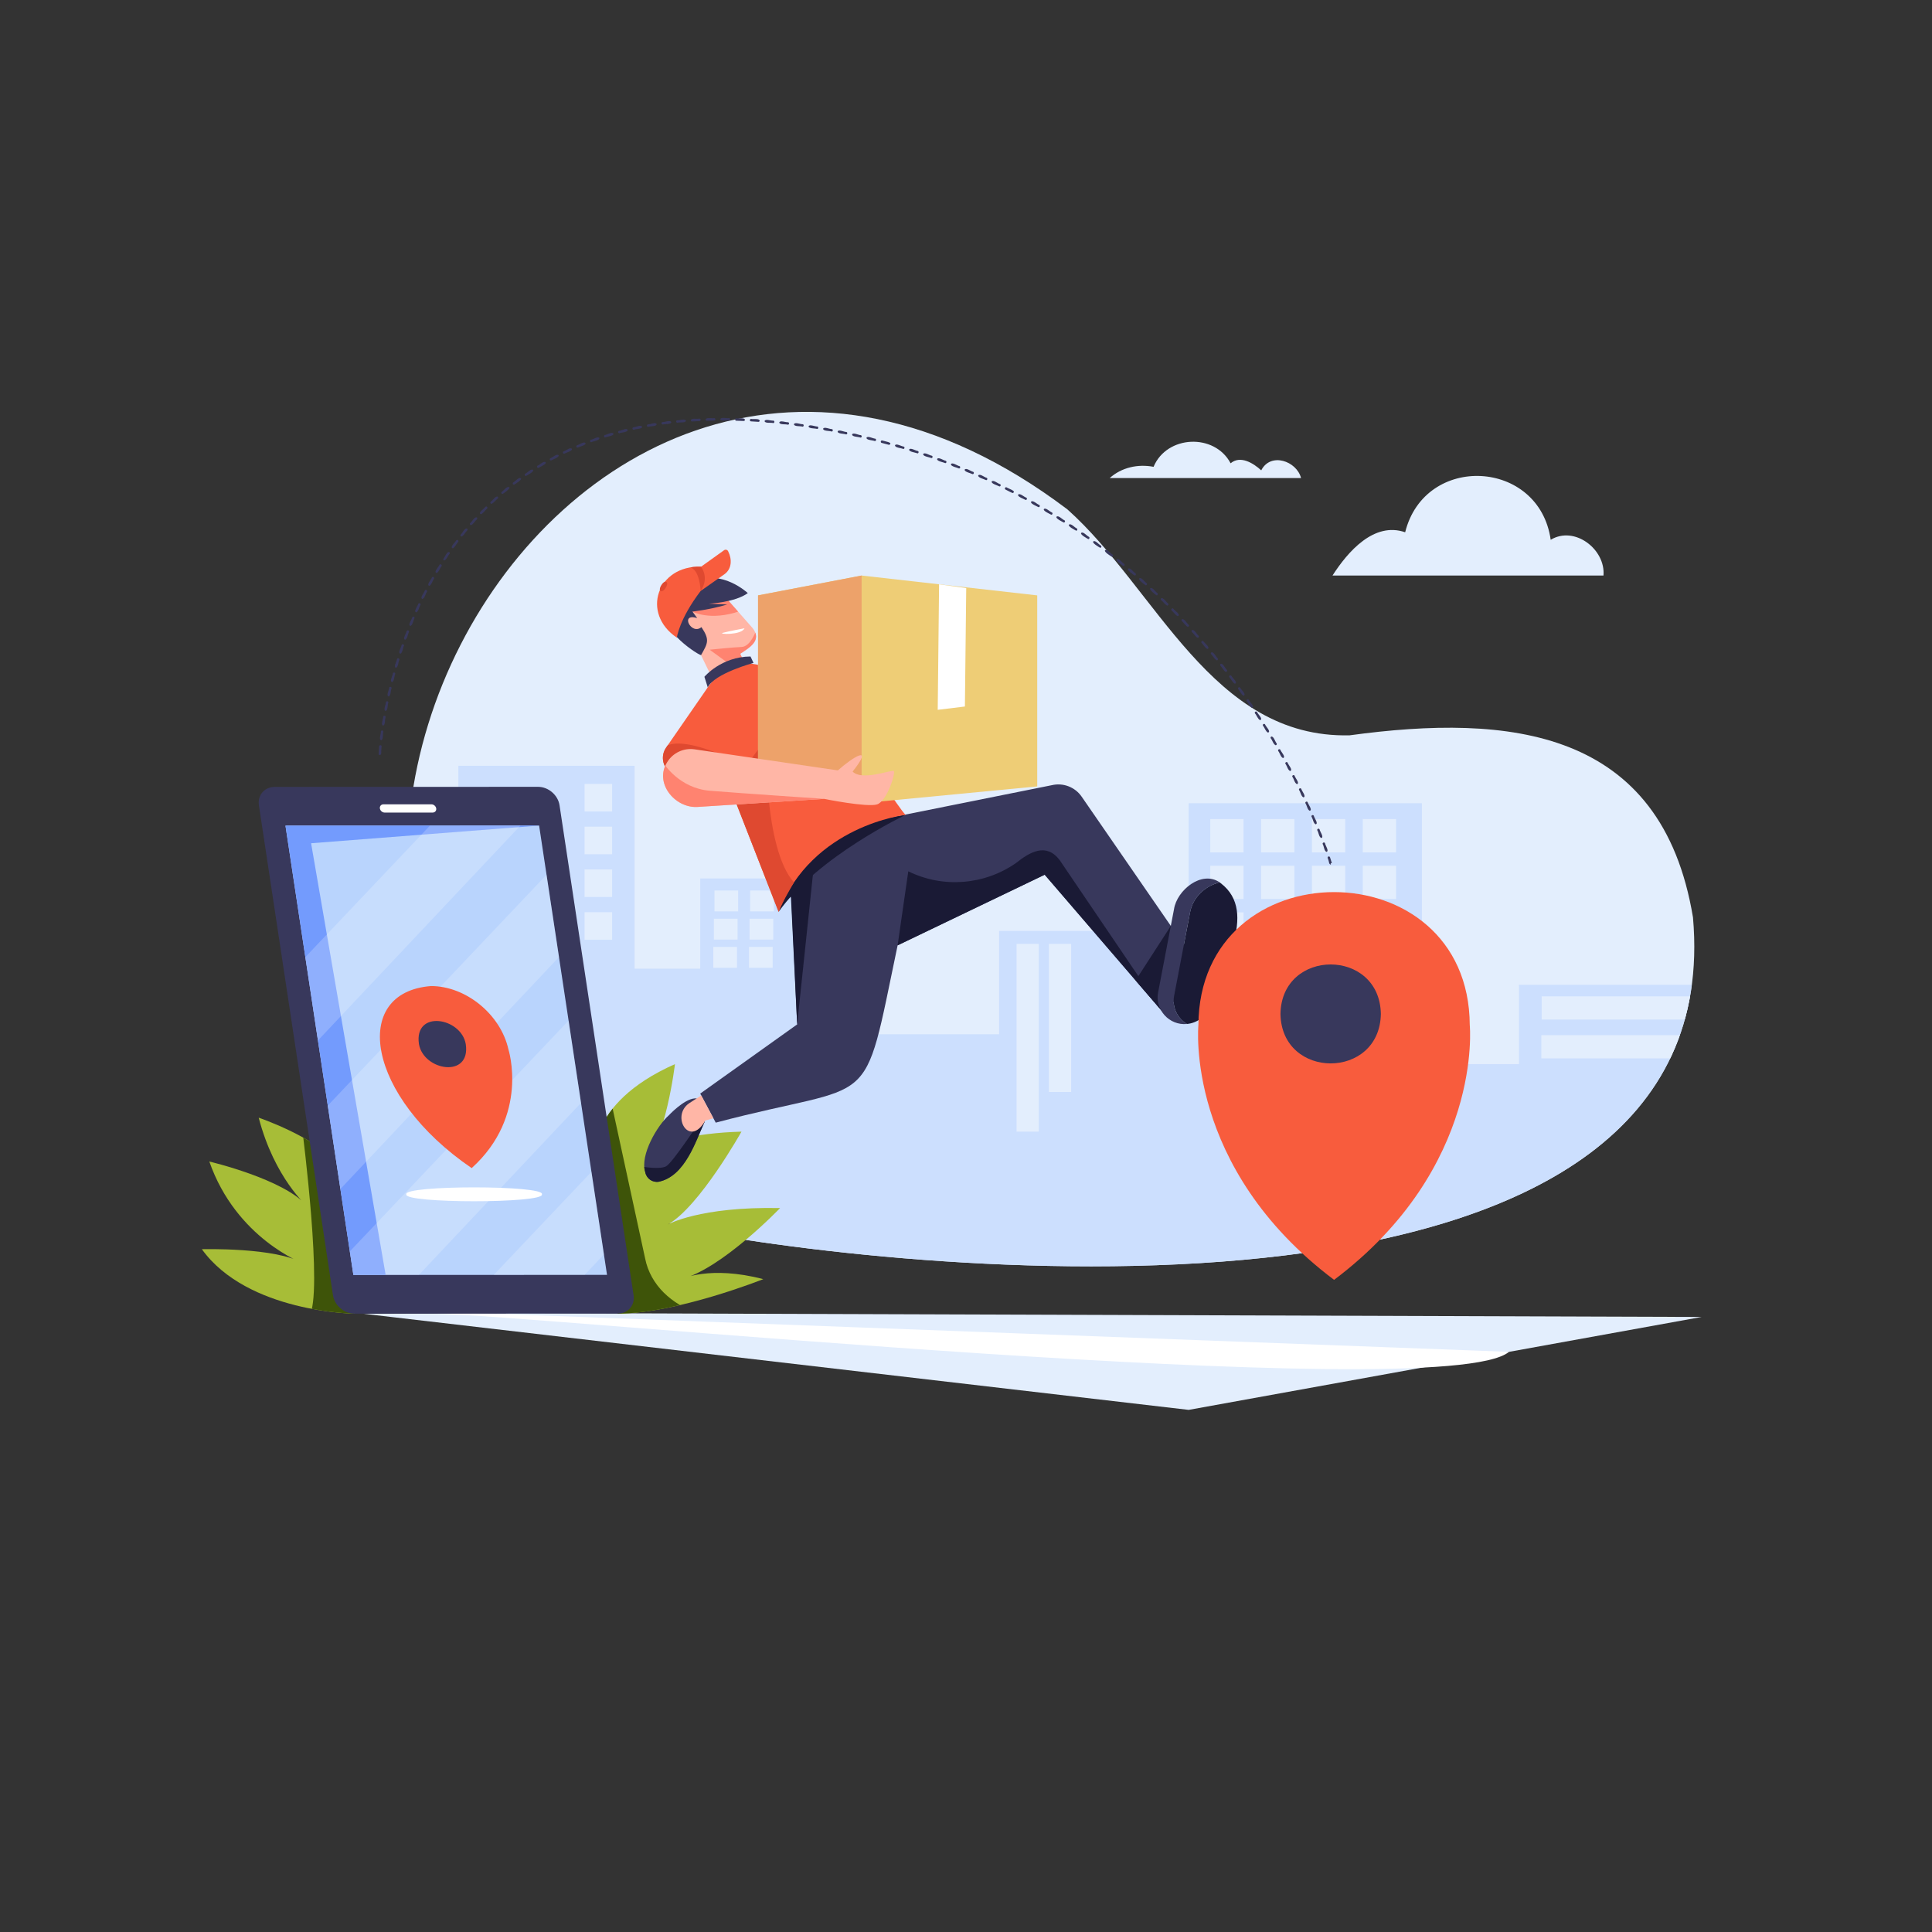 <?xml version="1.0" encoding="utf-8"?>
<!-- Generator: Adobe Illustrator 16.0.0, SVG Export Plug-In . SVG Version: 6.00 Build 0)  -->
<!DOCTYPE svg PUBLIC "-//W3C//DTD SVG 1.1//EN" "http://www.w3.org/Graphics/SVG/1.1/DTD/svg11.dtd">
<svg version="1.1" id="Layer_1" xmlns="http://www.w3.org/2000/svg" xmlns:xlink="http://www.w3.org/1999/xlink" x="0px" y="0px"
	 width="600px" height="600px" viewBox="0 0 600 600" enable-background="new 0 0 600 600" xml:space="preserve">
<rect x="0" y="0" width="600" height="600" fill="#333333" stroke="none"/>
<g>
	<defs>
		<path id="XMLID_340_" d="M110.071,407.972c0,0-33.186-0.325-47.382-20.021c0,0,23.161-0.652,31.58,4.453
			c0,0-20.86-7.639-29.262-31.682c0,0,23.468,5.504,30.421,13.903c0,0-10.176-8.689-15.083-27.518c0,0,17.587,5.968,24.157,14.137
			L110.071,407.972z"/>
	</defs>
	<use xlink:href="#XMLID_340_"  overflow="visible" fill="#A7BD37"/>
	<clipPath id="XMLID_2_">
		<use xlink:href="#XMLID_340_"  overflow="visible"/>
	</clipPath>
	<path clip-path="url(#XMLID_2_)" fill="#3E5409" d="M93.953,351.439c0,0,6.5,50.793,2.061,57.293l20.448,1.583l-11.096-58.876
		H93.953z"/>
</g>
<g>
	<defs>
		<path id="XMLID_339_" d="M525.772,284.908c-9.721-58.669-57.042-63.315-106.643-56.545c-42.812,1.019-59.865-45.383-87.63-70.161
			C170.097,36.218,29.63,317.806,213.414,381.993C297.677,397.763,537.4,417.34,525.772,284.908z"/>
	</defs>
	<use xlink:href="#XMLID_339_"  overflow="visible" fill="#E3EEFD"/>
	<clipPath id="XMLID_3_">
		<use xlink:href="#XMLID_339_"  overflow="visible"/>
	</clipPath>
	<g clip-path="url(#XMLID_3_)">
		<defs>
			<polyline id="XMLID_30_" points="142.351,324.716 142.351,237.82 197.075,237.82 197.075,300.839 217.461,300.839 
				217.461,272.81 267.578,272.81 267.578,321.195 310.286,321.195 310.286,289.102 369.153,289.102 369.153,249.459 
				441.577,249.459 441.577,330.471 471.738,330.471 471.738,305.82 542.707,305.82 542.707,395.108 146.466,395.108 
				142.351,324.716 			"/>
		</defs>
		<use xlink:href="#XMLID_30_"  overflow="visible" fill="#CCDFFE"/>
		<clipPath id="XMLID_4_">
			<use xlink:href="#XMLID_30_"  overflow="visible"/>
		</clipPath>
		<g clip-path="url(#XMLID_4_)">
			<rect x="181.541" y="243.452" fill="#E3EEFD" width="8.56" height="8.559"/>
			<rect x="181.541" y="256.734" fill="#E3EEFD" width="8.56" height="8.558"/>
			<rect x="181.541" y="270.016" fill="#E3EEFD" width="8.56" height="8.558"/>
			<rect x="181.541" y="283.297" fill="#E3EEFD" width="8.56" height="8.558"/>
		</g>
		<g clip-path="url(#XMLID_4_)">
			<g>
				<rect x="221.886" y="276.548" fill="#E3EEFD" width="7.351" height="6.491"/>
				<rect x="232.968" y="276.548" fill="#E3EEFD" width="7.353" height="6.491"/>
			</g>
			<g>
				<rect x="221.706" y="285.308" fill="#E3EEFD" width="7.352" height="6.49"/>
				<rect x="232.788" y="285.308" fill="#E3EEFD" width="7.352" height="6.49"/>
			</g>
			<g>
				<rect x="221.525" y="294.066" fill="#E3EEFD" width="7.353" height="6.49"/>
				<rect x="232.607" y="294.066" fill="#E3EEFD" width="7.353" height="6.49"/>
			</g>
		</g>
		<g clip-path="url(#XMLID_4_)">
			<rect x="315.704" y="293.135" fill="#E3EEFD" width="6.904" height="58.305"/>
			<rect x="325.747" y="293.135" fill="#E3EEFD" width="6.906" height="45.979"/>
		</g>
		<g clip-path="url(#XMLID_4_)">
			<rect x="375.857" y="254.376" fill="#E3EEFD" width="10.342" height="10.34"/>
			<rect x="391.644" y="254.376" fill="#E3EEFD" width="10.341" height="10.34"/>
			<rect x="407.431" y="254.376" fill="#E3EEFD" width="10.342" height="10.34"/>
			<rect x="423.217" y="254.376" fill="#E3EEFD" width="10.341" height="10.34"/>
		</g>
		<g clip-path="url(#XMLID_4_)">
			<rect x="375.857" y="268.856" fill="#E3EEFD" width="10.342" height="10.342"/>
			<rect x="391.644" y="268.856" fill="#E3EEFD" width="10.341" height="10.342"/>
			<rect x="407.431" y="268.856" fill="#E3EEFD" width="10.342" height="10.342"/>
			<rect x="423.217" y="268.856" fill="#E3EEFD" width="10.341" height="10.342"/>
		</g>
		<g clip-path="url(#XMLID_4_)">
			<rect x="375.857" y="283.337" fill="#E3EEFD" width="10.342" height="10.341"/>
			<rect x="391.644" y="283.337" fill="#E3EEFD" width="10.341" height="10.341"/>
			<rect x="407.431" y="283.337" fill="#E3EEFD" width="10.342" height="10.341"/>
			<rect x="423.217" y="283.337" fill="#E3EEFD" width="10.341" height="10.341"/>
		</g>
		<rect x="478.777" y="309.42" clip-path="url(#XMLID_4_)" fill="#E3EEFD" width="49.133" height="7.196"/>
		<rect x="478.674" y="321.492" clip-path="url(#XMLID_4_)" fill="#E3EEFD" width="49.133" height="7.196"/>
	</g>
</g>
<g>
	<polygon fill="#E3EEFD" points="160.694,407.755 528.438,408.996 369.153,437.851 112.665,407.972 	"/>
	<path fill="#FFFFFF" d="M147.356,407.755l321.286,12.071c-20.45,16.994-304.189-11.649-334.042-11.859L147.356,407.755z"/>
</g>
<g>
	<defs>
		<path id="XMLID_338_" d="M184.644,360.702c0,0-3.227-17.725,24.967-30.231c0,0-2.814,23.967-10.252,31.842
			c0,0-0.203-9.93,30.909-10.873c0,0-13.059,23.346-22.868,28.84c0,0,9.833-5.626,34.861-5.105c0,0-17.942,18.771-30.611,22.071
			c0,0,8.71-4.344,25.397,0c0,0-26.822,10.705-45.219,10.705L184.644,360.702z"/>
	</defs>
	<use xlink:href="#XMLID_338_"  overflow="visible" fill="#A7BD37"/>
	<clipPath id="XMLID_5_">
		<use xlink:href="#XMLID_338_"  overflow="visible"/>
	</clipPath>
	<path clip-path="url(#XMLID_5_)" fill="#3E5409" d="M189.574,341.111l10.773,49.693c1.652,8.395,8.387,14.307,16.255,16.95
		l-33.955,1.327l-2.507-60.435L189.574,341.111z"/>
</g>
<g>
	<g>
		<g>
			<path fill="#38385C" d="M110.071,407.972l81.757-0.021c3.204-0.002,5.413-2.564,4.936-5.725l-22.996-152.147
				c-0.478-3.162-3.462-5.724-6.667-5.723l-81.756,0.023c-3.203,0.001-5.414,2.564-4.936,5.725l22.996,152.146
				C103.883,405.411,106.868,407.975,110.071,407.972z"/>
			<g>
				<defs>
					<polygon id="XMLID_337_" points="188.516,395.921 109.747,395.942 88.657,256.408 167.426,256.385 					"/>
				</defs>
				<use xlink:href="#XMLID_337_"  overflow="visible" fill="#B9D4FD"/>
				<clipPath id="XMLID_6_">
					<use xlink:href="#XMLID_337_"  overflow="visible"/>
				</clipPath>
				<polyline clip-path="url(#XMLID_6_)" fill="#739BFD" points="167.426,256.385 96.613,261.878 119.906,396.741 107.506,395.944 
					86.053,253.693 167.426,256.385 				"/>
				<polygon opacity="0.2" clip-path="url(#XMLID_6_)" fill="#FFFFFF" points="185.253,307.791 102.107,395.532 106.027,421.473 
					188.516,333.941 				"/>
				<polygon opacity="0.2" clip-path="url(#XMLID_6_)" fill="#FFFFFF" points="209.869,336.281 126.722,424.025 130.644,449.966 
					213.132,362.435 				"/>
				<polygon opacity="0.2" clip-path="url(#XMLID_6_)" fill="#FFFFFF" points="179.467,261.382 96.321,349.124 100.242,375.064 
					182.73,287.534 				"/>
				<polygon opacity="0.2" clip-path="url(#XMLID_6_)" fill="#FFFFFF" points="166.664,221.431 83.518,309.176 87.439,335.114 
					169.927,247.582 				"/>
			</g>
			<path fill="#FFFFFF" d="M134.367,252.349l-14.901,0.004c-0.716,0-1.383-0.573-1.491-1.279l0,0
				c-0.106-0.707,0.387-1.28,1.104-1.28l14.902-0.004c0.716-0.001,1.382,0.572,1.49,1.278l0,0
				C135.577,251.776,135.083,252.349,134.367,252.349z"/>
		</g>
	</g>
	<g>
		<g>
			<path fill="#F85C3D" d="M157.889,325.875c-2.426-10.851-13.19-19.647-24.043-19.647c-25.124,1.966-20.024,34.27,12.638,56.537
				C164.509,346.456,157.889,325.875,157.889,325.875z"/>
			<path fill="#38385C" d="M144.648,324.249c1.604,10.733-13.095,8.328-14.539,0C128.505,313.52,143.205,315.924,144.648,324.249z"
				/>
		</g>
	</g>
	<path fill="#FFFFFF" d="M168.301,370.901c1.011,2.874-43.134,2.874-42.12,0C125.171,368.029,169.315,368.029,168.301,370.901z"/>
</g>
<g>
	<g>
		<path id="XMLID_336_" fill="#38385C" d="M335.923,247.415c-2.059-2.984-5.737-4.401-9.268-3.569l-60.925,12.228l-23.32,16.839
			l3.345,5.933l1.811,39.296l-30.104,21.478l4.817,9.028c50.838-13.479,45.295-1.742,56.488-55.066l45.674-21.933l36.535,42.484
			l13.257-11.186L335.923,247.415z"/>
		<path fill="#1A1A35" d="M241.806,283.184c0,0,7.092-25.816,39.448-30.113C281.254,253.07,253.927,265.951,241.806,283.184z"/>
		<polygon fill="#1A1A35" points="247.565,318.142 252.829,268.126 245.593,277.777 		"/>
		<path fill="#1A1A35" d="M329.081,267.106c-4.176-5.494-9.265-2.492-13.563,0.918c-9.805,6.848-22.731,7.864-33.44,2.565
			l-3.313,22.992l45.674-21.933l36.535,42.484L329.081,267.106z"/>
		<g>
			<path fill="#38385C" d="M364.638,309.241l4.93-25.822c0.841-4.696,4.646-8.289,9.214-9.392
				c-5.609-3.853-13.284,2.461-14.178,8.301l-4.93,25.823c-1.052,5.423,3.452,10.39,8.953,9.853
				C365.711,316.298,363.943,312.876,364.638,309.241z"/>
			<path fill="#1A1A35" d="M375.674,312.604c2.95-10.665,15.532-29.142,3.432-38.323l0,0c-0.105-0.088-0.214-0.173-0.324-0.254
				c-4.569,1.104-8.373,4.694-9.214,9.392l-4.93,25.822c-0.694,3.635,1.073,7.057,3.989,8.763
				C371.81,317.709,374.559,315.621,375.674,312.604z"/>
		</g>
		<path fill="#1A1A35" d="M360.976,314.133c0,0-2.053-2.048-1.302-5.981c0.75-3.933,3.935-20.607,3.935-20.607l-10.938,16.932
			L360.976,314.133z"/>
		<g>
			<defs>
				<path id="XMLID_335_" d="M215.686,341.122c-3.403,0.305-8.002,5.28-8.002,5.28h0c-3.472,3.027-9.05,12.363-7.288,17.632
					c0.343,1.948,2.189,3.264,4.146,2.972c8.314-1.708,11.589-12.882,14.24-18.523C219.508,346.458,218.35,340.801,215.686,341.122z
					"/>
			</defs>
			<use xlink:href="#XMLID_335_"  overflow="visible" fill="#38385C"/>
			<clipPath id="XMLID_7_">
				<use xlink:href="#XMLID_335_"  overflow="visible"/>
			</clipPath>
			<path clip-path="url(#XMLID_7_)" fill="#1A1A35" d="M199.359,362.313c0.279,0,5.485,0.97,7.511-0.11
				c2.027-1.081,11.146-14.994,11.146-14.994l1.823,0.946c-2.542,10.187-4.427,21.328-19.677,19.991L199.359,362.313z"/>
		</g>
		<path fill="#FFB6A6" d="M217.774,340.202l-3.747,2.42c-5.808,3.977,0.118,14.063,5.006,5.374l2.52-0.707L217.774,340.202z"/>
		<g>
			<g>
				<g>
					<defs>
						<path id="XMLID_334_" d="M222.769,182.637l-12.36,5.812l13.092,26.929l9.19-6.111l-2.81-6.235
							c2.813-1.87,6.813-4.082,3.912-7.902L222.769,182.637z"/>
					</defs>
					<use xlink:href="#XMLID_334_"  overflow="visible" fill="#FFB6A6"/>
					<clipPath id="XMLID_8_">
						<use xlink:href="#XMLID_334_"  overflow="visible"/>
					</clipPath>
					<path clip-path="url(#XMLID_8_)" fill="#FF8370" d="M215.036,189.926c0,0,5.415,3.085,14.749-0.149l-4.838-5.679
						L215.036,189.926"/>
					<path clip-path="url(#XMLID_8_)" fill="#FFFFFF" d="M231.208,195.122c0,0-5.18,0.969-6.75,1.411
						C222.889,196.975,230.243,197.329,231.208,195.122z"/>
					<path clip-path="url(#XMLID_8_)" fill="#FF8370" d="M229.292,208.259l-8.894-6.483c0,0,7.164-0.746,9.928-0.86
						c2.763-0.115,4.421-4.935,4.421-4.935c3.646,2.782-3.198,6.531-4.078,7.23l1.567,4.188L229.292,208.259z"/>
				</g>
				<path fill="#38385C" d="M215.036,189.926c0,0,5.382-0.553,10.794-2.193l-5.711-0.254c0,0,8.199-0.372,12.118-3.291
					c0,0-8.188-7.627-16.517-3.491c-8.328,4.135-7.376,7.41-7.376,7.41c-6.262,5.463,7.527,14.817,9.364,15.357
					c2.13-3.761,2.779-4.746,0.129-8.705c-3.167,2.663-6.807-4.569-1.32-2.798L215.036,189.926z"/>
				<g>
					<g>
						<defs>
							<path id="XMLID_333_" d="M210.209,198.028c0,0,0.638-5.613,7.379-14.494l7.392-5.2c2.331-1.654,2.373-4.694,1.182-7.065
								c-0.192-0.526-0.834-0.725-1.29-0.397l-7.158,5.129C204.136,175.515,198.949,190.463,210.209,198.028z"/>
						</defs>
						<use xlink:href="#XMLID_333_"  overflow="visible" fill="#F85C3D"/>
						<clipPath id="XMLID_9_">
							<use xlink:href="#XMLID_333_"  overflow="visible"/>
						</clipPath>
						<path clip-path="url(#XMLID_9_)" fill="#DF4930" d="M217.715,176.001c0,0,2.725,3.39-0.126,7.533c-2.849,4.143,0,0,0,0
							s-0.233-7.096-3.63-7.404C213.959,176.13,216.458,175.684,217.715,176.001"/>
					</g>
					<path fill="#DF4930" d="M206.725,182.557c-1.179,1.924-2.546,1.073-1.337-0.833C206.566,179.8,207.933,180.651,206.725,182.557
						z"/>
				</g>
			</g>
			<path id="XMLID_316_" fill="#F85C3D" d="M219.801,213.473c19.642-28.973,57.467,36.115,61.453,39.597
				c0,0-29.045,3.199-39.448,30.113l-14.431-36.955C227.375,246.229,217.461,221.56,219.801,213.473"/>
			<path fill="#38385C" d="M219.801,213.473l-1.042-3.292c0,0,5.191-6.23,14.316-6.305l0.936,1.992
				C234.01,205.868,221.882,209.127,219.801,213.473z"/>
			<g>
				<defs>
					<path id="XMLID_315_" d="M219.801,213.473l-12.934,18.706c-1.682,2.432-1.192,5.752,1.12,7.596l8.065,6.434
						c3.047,2.43,7.495,1.894,9.877-1.192l11.974-15.517L219.801,213.473z"/>
				</defs>
				<use xlink:href="#XMLID_315_"  overflow="visible" fill="#F85C3D"/>
				<clipPath id="XMLID_10_">
					<use xlink:href="#XMLID_315_"  overflow="visible"/>
				</clipPath>
				<path clip-path="url(#XMLID_10_)" fill="#DF4930" d="M205.354,233.045c4.38-6.577,24.9,4.085,26.357,5.079l-10.815,11.335
					c0,0-10.606,0.186-12.756-1.728C205.99,245.818,204.37,236.351,205.354,233.045z"/>
			</g>
			<path fill="#DF4930" d="M226.709,244.516l11.194-15.016c0,0-0.825,34.022,8.675,44.529c0,0-3.611,6.048-4.772,9.154
				L226.709,244.516z"/>
		</g>
		<g>
			<g>
				<defs>
					<polygon id="XMLID_314_" points="322.118,244.228 267.578,249.459 235.416,244.228 235.416,184.899 267.578,178.737 
						322.118,184.899 					"/>
				</defs>
				<use xlink:href="#XMLID_314_"  overflow="visible" fill="#EECD76"/>
				<clipPath id="XMLID_11_">
					<use xlink:href="#XMLID_314_"  overflow="visible"/>
				</clipPath>
				<polyline clip-path="url(#XMLID_11_)" fill="#FFFFFF" points="291.64,181.455 291.218,220.441 299.659,219.412 300.071,182.637 
					291.64,181.455 				"/>
			</g>
			<polygon fill="#EDA26A" points="267.578,249.459 235.416,244.228 235.416,184.899 267.578,178.737 			"/>
		</g>
		<g>
			<defs>
				<path id="XMLID_313_" d="M277.571,239.441c-1.123-0.369-9.825,3.157-12.779,0.182c6.799-8.644,0.083-4.523-4.583-0.369
					l-44.5-6.542c-3.374-0.496-6.719,1.068-8.501,3.977l0,0c-4.087,6.436,2.305,14.206,9.231,13.925l39.561-2.52l-0.008,0.019
					c0,0,13.292,2.674,16.375,1.706C275.448,248.851,278.197,240.033,277.571,239.441z"/>
			</defs>
			<use xlink:href="#XMLID_313_"  overflow="visible" fill="#FFB6A6"/>
			<clipPath id="XMLID_12_">
				<use xlink:href="#XMLID_313_"  overflow="visible"/>
			</clipPath>
			<path clip-path="url(#XMLID_12_)" fill="#FF8370" d="M206.125,237.053c0,0,4.735,7.748,14.368,8.527
				c9.632,0.78,35.505,2.514,35.505,2.514c-4.643-0.395-48.585,12.239-52.15-1.521C203.849,243.527,206.125,237.053,206.125,237.053
				z"/>
		</g>
	</g>
	<g>
		<g>
			<g>
				<path fill="#F85C3D" d="M456.45,318.372c-0.254-55.105-84.034-55.092-84.277,0.002c-0.001-0.002-4.331,44.128,42.139,79.099
					C460.781,362.502,456.45,318.372,456.45,318.372z"/>
				<path fill="#38385C" d="M428.838,314.887c-0.351,20.486-30.829,20.483-31.177-0.002
					C398.011,294.397,428.492,294.401,428.838,314.887z"/>
			</g>
		</g>
	</g>
</g>
<path fill="#38385C" d="M413.249,268.508c-0.666-0.25-0.334-0.621-0.927-2.03c-0.067-0.202,0.041-0.418,0.241-0.485
	c0.201-0.066,0.416,0.042,0.484,0.243c0.354,1.065,0.536,1.67,0.566,1.78l-0.365,0.11l0.056,0.379
	C413.286,268.508,413.269,268.508,413.249,268.508z M411.931,264.558c-0.737-0.338-0.725-1.699-1.15-2.409
	c-0.182-0.461,0.547-0.737,0.715-0.27C411.566,262.526,412.894,264.371,411.931,264.558z M410.313,260.251
	c-0.752-0.373-0.76-1.661-1.21-2.372c-0.192-0.455,0.526-0.75,0.707-0.289C409.894,258.22,411.295,260.062,410.313,260.251z
	 M408.574,255.998c-0.75-0.373-0.796-1.639-1.26-2.339c-0.204-0.451,0.508-0.765,0.7-0.308
	C408.112,253.975,409.572,255.804,408.574,255.998z M406.73,251.791c-0.747-0.369-0.824-1.606-1.304-2.307
	c-0.217-0.446,0.489-0.777,0.691-0.323C406.233,249.786,407.741,251.592,406.73,251.791z M404.791,247.63
	c-0.746-0.371-0.851-1.575-1.347-2.277c-0.227-0.44,0.473-0.786,0.686-0.337C404.261,245.641,405.816,247.426,404.791,247.63z
	 M402.761,243.514c-0.745-0.37-0.88-1.557-1.39-2.247c-0.234-0.436,0.457-0.796,0.679-0.353
	C402.191,241.53,403.799,243.306,402.761,243.514z M400.641,239.443c-0.743-0.369-0.91-1.538-1.429-2.216
	c-0.242-0.431,0.438-0.807,0.671-0.367C400.038,237.498,401.688,239.175,400.641,239.443z M398.435,235.419
	c-0.741-0.369-0.937-1.518-1.465-2.186c-0.253-0.425,0.42-0.815,0.662-0.381C397.797,233.482,399.498,235.146,398.435,235.419z
	 M117.96,234.499c-0.216,0.002-0.392-0.182-0.381-0.399c0.001-0.034,0.039-0.848,0.178-2.337c0.04-0.493,0.814-0.423,0.76,0.071
	C118.225,233.685,118.667,234.293,117.96,234.499z M396.146,231.443c-0.741-0.369-0.962-1.498-1.502-2.155
	c-0.109-0.182-0.052-0.416,0.13-0.525c0.779-0.239,1.226,1.614,1.701,2.103C396.629,231.111,396.432,231.449,396.146,231.443z
	 M118.379,229.885c-0.842-0.184-0.021-2.025-0.089-2.719c0.061-0.491,0.832-0.387,0.757,0.104
	C118.797,227.951,119.11,229.701,118.379,229.885z M393.775,227.515c-0.741-0.368-0.989-1.476-1.539-2.123
	c-0.272-0.415,0.386-0.832,0.646-0.409C393.069,225.596,394.863,227.231,393.775,227.515z M119.001,225.324
	c-0.861-0.181,0.045-2.046-0.006-2.716c0.079-0.489,0.846-0.358,0.754,0.13C119.479,223.4,119.722,225.129,119.001,225.324z
	 M391.323,223.638c-0.742-0.366-1.016-1.454-1.576-2.09c-0.28-0.409,0.369-0.84,0.638-0.422
	C390.582,221.729,392.424,223.348,391.323,223.638z M119.782,220.792c-0.877-0.178,0.102-2.052,0.071-2.713
	c0.093-0.486,0.857-0.331,0.75,0.154C120.303,218.912,120.511,220.552,119.782,220.792z M388.789,219.813
	c-0.74-0.365-1.039-1.43-1.609-2.056c-0.288-0.404,0.351-0.848,0.627-0.436C388.018,217.916,389.905,219.517,388.789,219.813z
	 M120.71,216.293c-0.895-0.177,0.157-2.056,0.146-2.708c0.109-0.484,0.866-0.303,0.743,0.178
	C121.28,214.435,121.432,216.046,120.71,216.293z M386.178,216.042c-0.74-0.364-1.065-1.406-1.646-2.022
	c-0.294-0.397,0.335-0.855,0.62-0.449C385.372,214.158,387.305,215.74,386.178,216.042z M383.487,212.328
	c-0.74-0.363-1.089-1.382-1.68-1.987c-0.306-0.391,0.315-0.862,0.609-0.461C382.647,210.456,384.628,212.018,383.487,212.328z
	 M121.781,211.827c-0.912-0.177,0.211-2.057,0.218-2.702c0.125-0.48,0.876-0.275,0.739,0.202
	C122.398,209.995,122.497,211.572,121.781,211.827z M380.717,208.67c-0.739-0.36-1.112-1.356-1.714-1.95
	c-0.129-0.167-0.102-0.407,0.063-0.538c0.743-0.336,1.417,1.441,1.953,1.872C381.218,208.293,381.022,208.681,380.717,208.67z
	 M122.993,207.399c-0.93-0.179,0.269-2.061,0.294-2.694c0.138-0.475,0.884-0.247,0.73,0.226
	C123.648,205.608,123.722,207.103,122.993,207.399z M377.871,205.074c-0.741-0.358-1.136-1.331-1.746-1.914
	c-0.136-0.162-0.112-0.403,0.05-0.538c0.735-0.353,1.446,1.411,1.993,1.829C378.373,204.689,378.18,205.084,377.871,205.074z
	 M124.348,203.013c-0.949-0.18,0.322-2.05,0.37-2.682c0.154-0.47,0.892-0.217,0.722,0.25
	C125.049,201.257,125.072,202.712,124.348,203.013z M374.948,201.54c-0.74-0.356-1.161-1.303-1.78-1.875
	c-0.329-0.371,0.259-0.88,0.578-0.5C374.011,199.714,376.131,201.205,374.948,201.54z M125.846,198.675
	c-0.968-0.184,0.381-2.045,0.447-2.669c0.171-0.464,0.899-0.186,0.714,0.274C126.585,196.969,126.583,198.337,125.846,198.675z
	 M371.948,198.071c-0.741-0.354-1.182-1.275-1.813-1.836c-0.141-0.156-0.128-0.397,0.029-0.539c0.72-0.384,1.505,1.345,2.069,1.74
	C372.455,197.669,372.266,198.081,371.948,198.071z M368.873,194.667c-0.741-0.351-1.203-1.247-1.843-1.795
	c-0.146-0.153-0.139-0.396,0.016-0.54c0.71-0.399,1.535,1.312,2.109,1.693C369.384,194.258,369.193,194.679,368.873,194.667z
	 M127.492,194.392c-0.99-0.188,0.44-2.037,0.527-2.65c0.188-0.459,0.905-0.155,0.704,0.299
	C128.269,192.736,128.243,194.021,127.492,194.392z M365.724,191.334c-0.742-0.349-1.227-1.218-1.873-1.753
	c-0.354-0.348,0.199-0.896,0.543-0.538C364.69,189.562,366.949,190.969,365.724,191.334z M129.288,190.17
	c-1.013-0.194,0.5-2.024,0.608-2.63c0.204-0.452,0.911-0.121,0.692,0.325C130.113,188.548,130.035,189.8,129.288,190.17z
	 M362.501,188.072c-0.743-0.345-1.248-1.188-1.906-1.71c-0.15-0.147-0.154-0.39-0.007-0.541c0.69-0.431,1.592,1.241,2.181,1.597
	C363.015,187.645,362.829,188.084,362.501,188.072z M131.236,186.017c-1.034-0.258,0.562-1.979,0.694-2.605
	c0.22-0.442,0.912-0.087,0.679,0.352C132.112,184.43,131.98,185.647,131.236,186.017z M359.205,184.883
	c-0.32-0.102-2.522-1.91-1.955-2.207c0.683-0.446,1.62,1.204,2.218,1.547C359.722,184.447,359.536,184.896,359.205,184.883z
	 M133.342,181.942c-1.058-0.267,0.628-1.966,0.781-2.576c0.238-0.434,0.917-0.05,0.665,0.377
	C134.27,180.394,134.083,181.573,133.342,181.942z M355.837,181.771c-0.335-0.129-2.542-1.824-1.996-2.162
	c0.67-0.463,1.652,1.171,2.254,1.496C356.356,181.325,356.173,181.783,355.837,181.771z M352.399,178.735
	c-0.346-0.148-2.563-1.743-2.037-2.115c0.659-0.479,1.686,1.138,2.287,1.445C352.919,178.281,352.739,178.748,352.399,178.735z
	 M135.608,177.955c-1.082-0.277,0.691-1.941,0.87-2.543c0.256-0.423,0.917-0.013,0.647,0.405
	C136.585,176.454,136.348,177.587,135.608,177.955z M348.892,175.781c-0.372-0.177-2.578-1.661-2.076-2.068
	c0.648-0.493,1.697,1.085,2.32,1.39C349.414,175.317,349.235,175.794,348.892,175.781z M138.037,174.064
	c-0.294,0.008-0.49-0.348-0.319-0.59c0.504-0.482,1.044-2.295,1.811-2.012c0.174,0.119,0.219,0.358,0.099,0.531
	C139.066,172.608,138.774,173.699,138.037,174.064z M345.317,172.909c-0.384-0.189-2.604-1.593-2.115-2.019
	c0.638-0.508,1.722,1.046,2.352,1.335C345.841,172.437,345.667,172.923,345.317,172.909z M140.63,170.284
	c-1.138-0.305,0.826-1.892,1.053-2.459c0.292-0.399,0.915,0.068,0.611,0.46C141.709,168.881,141.367,169.921,140.63,170.284z
	 M341.677,170.122c-0.399-0.21-2.617-1.505-2.151-1.969c0.622-0.522,1.745,1.007,2.381,1.281
	C342.201,169.639,342.029,170.136,341.677,170.122z M337.973,167.421c-0.427-0.237-2.624-1.416-2.191-1.917
	c0.612-0.538,1.765,0.959,2.411,1.224C338.499,166.928,338.329,167.435,337.973,167.421z M143.389,166.622
	c-0.308,0.009-0.502-0.38-0.301-0.619c0.543-0.431,1.247-2.191,1.986-1.84c0.164,0.135,0.186,0.375,0.051,0.539
	C144.519,165.274,144.126,166.263,143.389,166.622z M334.204,164.808c-0.424-0.238-2.645-1.345-2.225-1.865
	c0.597-0.552,1.795,0.926,2.439,1.166C334.731,164.306,334.566,164.823,334.204,164.808z M146.313,163.092
	c-0.315,0.01-0.507-0.397-0.289-0.633c0.565-0.409,1.35-2.13,2.071-1.743c0.155,0.143,0.167,0.384,0.025,0.54
	C147.497,161.801,147.052,162.738,146.313,163.092z M330.374,162.286c-0.442-0.257-2.644-1.251-2.26-1.812
	c0.587-0.567,1.822,0.884,2.467,1.108C330.903,161.772,330.74,162.299,330.374,162.286z M326.488,159.854
	c-0.45-0.261-2.661-1.182-2.294-1.758c0.572-0.58,1.842,0.841,2.493,1.049C327.017,159.331,326.859,159.868,326.488,159.854z
	 M149.402,159.707c-1.226-0.365,1.038-1.782,1.336-2.29c0.347-0.353,0.896,0.198,0.539,0.542
	C150.63,158.483,150.143,159.358,149.402,159.707z M322.543,157.516c-0.459-0.266-2.676-1.113-2.325-1.703
	c0.56-0.594,1.857,0.794,2.519,0.989C323.073,156.983,322.921,157.53,322.543,157.516z M152.653,156.476
	c-0.331,0.012-0.516-0.437-0.262-0.66c0.599-0.348,1.552-1.987,2.231-1.531c0.142,0.157,0.13,0.399-0.028,0.54
	C153.929,155.318,153.396,156.136,152.653,156.476z M318.545,155.272c-0.485-0.286-2.667-1.019-2.355-1.648
	c0.544-0.606,1.871,0.749,2.54,0.93C319.076,154.728,318.925,155.287,318.545,155.272z M156.062,153.412
	c-0.34,0.012-0.521-0.456-0.248-0.672c0.614-0.317,1.65-1.906,2.305-1.417C158.653,151.667,156.407,153.266,156.062,153.412z
	 M314.495,153.123c-0.763-0.268-1.474-0.748-2.214-1.08c-0.446-0.215-0.098-0.912,0.343-0.683
	C313.045,151.699,315.909,152.546,314.495,153.123z M310.396,151.07c-0.501-0.286-2.689-0.883-2.411-1.535
	c0.513-0.63,1.902,0.66,2.579,0.809C310.926,150.506,310.786,151.084,310.396,151.07z M159.621,150.526
	c-0.349,0.013-0.524-0.478-0.233-0.685c0.627-0.284,1.747-1.82,2.376-1.296C162.245,148.973,160.003,150.331,159.621,150.526z
	 M306.249,149.114c-0.502-0.283-2.699-0.814-2.438-1.478c0.5-0.644,1.927,0.618,2.598,0.749
	C306.781,148.539,306.646,149.128,306.249,149.114z M163.323,147.826c-0.359,0.014-0.527-0.499-0.218-0.696
	c0.642-0.251,1.838-1.727,2.439-1.172C165.965,146.465,163.744,147.587,163.323,147.826z M302.059,147.256
	c-0.529-0.298-2.679-0.724-2.464-1.422c0.483-0.655,1.938,0.572,2.616,0.688C302.589,146.671,302.459,147.27,302.059,147.256z
	 M297.825,145.495c-0.536-0.295-2.684-0.657-2.486-1.364c0.422-0.67,1.976,0.529,2.629,0.627
	C298.354,144.9,298.229,145.509,297.825,145.495z M167.159,145.321c-0.369,0.014-0.529-0.521-0.202-0.708
	c0.658-0.22,1.924-1.63,2.497-1.045C169.821,144.134,167.613,145.053,167.159,145.321z M293.554,143.832
	c-0.544-0.291-2.689-0.592-2.51-1.307c0.406-0.68,1.988,0.483,2.645,0.567C294.081,143.227,293.962,143.847,293.554,143.832z
	 M171.118,143.015c-0.379,0.014-0.53-0.542-0.184-0.717c0.666-0.185,2.004-1.529,2.545-0.917
	C173.813,141.978,171.588,142.743,171.118,143.015z M289.244,142.267c-0.55-0.287-2.691-0.528-2.53-1.25
	c0.392-0.688,1.999,0.439,2.656,0.507C289.771,141.652,289.658,142.28,289.244,142.267z M175.188,140.914
	c-0.389,0.014-0.531-0.564-0.167-0.727c0.671-0.149,2.079-1.427,2.588-0.788C177.883,140.047,175.686,140.627,175.188,140.914z
	 M284.9,140.8c-0.555-0.282-2.693-0.466-2.549-1.194c0.377-0.696,2.008,0.395,2.667,0.448
	C285.428,140.174,285.32,140.813,284.9,140.8z M280.526,139.43c-0.58-0.291-2.66-0.381-2.567-1.137
	c0.361-0.706,2.016,0.35,2.677,0.389C281.051,138.794,280.949,139.444,280.526,139.43z M179.359,139.019
	c-0.398,0.014-0.53-0.587-0.149-0.734c0.653-0.115,2.191-1.329,2.623-0.661C182.071,138.294,179.874,138.732,179.359,139.019z
	 M276.121,138.156c-0.772-0.174-1.535-0.419-2.311-0.613c-0.48-0.12-0.282-0.874,0.197-0.739
	C274.496,137.014,277.619,137.401,276.121,138.156z M183.617,137.328c-0.409,0.013-0.529-0.607-0.131-0.741
	c0.654-0.082,2.253-1.222,2.651-0.534C186.309,136.764,184.159,137.036,183.617,137.328z M271.691,136.979
	c-0.591-0.276-2.657-0.262-2.597-1.025c0.33-0.72,2.029,0.262,2.691,0.272C272.213,136.324,272.125,136.992,271.691,136.979z
	 M267.235,135.897c-0.596-0.269-2.654-0.204-2.609-0.97c0.314-0.728,2.034,0.22,2.695,0.215
	C267.757,135.232,267.674,135.91,267.235,135.897z M187.95,135.841c-0.42,0.014-0.527-0.629-0.115-0.747
	c0.66-0.053,2.307-1.117,2.674-0.411C190.646,135.408,188.507,135.559,187.95,135.841z M262.759,134.91
	c-0.599-0.26-2.65-0.147-2.621-0.916c0.298-0.733,2.038,0.178,2.699,0.159C263.279,134.234,263.202,134.922,262.759,134.91z
	 M192.347,134.554c-0.43,0.014-0.525-0.649-0.099-0.751c0.659-0.021,2.355-1.014,2.689-0.292
	C195.006,134.267,192.932,134.271,192.347,134.554z M258.262,134.015c-0.603-0.252-2.645-0.092-2.631-0.862
	c0.286-0.74,2.041,0.136,2.702,0.104C258.78,133.33,258.71,134.027,258.262,134.015z M196.797,133.461
	c-0.44,0.013-0.521-0.669-0.083-0.755c0.663,0.007,2.394-0.912,2.699-0.178C199.449,133.291,197.393,133.195,196.797,133.461z
	 M253.749,133.212c-0.608-0.242-2.623-0.037-2.635-0.806c0.217-0.744,2.067,0.088,2.698,0.047
	C254.265,132.518,254.202,133.223,253.749,133.212z M201.288,132.558c-0.45,0.011-0.519-0.689-0.067-0.759
	c0.66,0.034,2.428-0.813,2.704-0.068C203.931,132.496,201.891,132.308,201.288,132.558z M249.219,132.5
	c-0.646-0.246-2.59,0.038-2.649-0.75c0.252-0.75,2.033,0.047,2.704-0.01C249.733,131.797,249.678,132.512,249.219,132.5z
	 M244.674,131.891c-0.648-0.232-2.582,0.099-2.658-0.688c0.235-0.756,2.036-0.002,2.704-0.074
	C245.186,131.176,245.139,131.902,244.674,131.891z M205.813,131.834c-0.459,0.01-0.514-0.707-0.052-0.761
	c0.652,0.062,2.457-0.719,2.704,0.037C208.401,131.895,206.439,131.593,205.813,131.834z M240.115,131.391
	c-0.648-0.218-2.569,0.164-2.665-0.621c0.215-0.762,2.039-0.053,2.701-0.142C240.625,130.665,240.586,131.401,240.115,131.391z
	 M210.361,131.284c-0.468,0.011-0.51-0.724-0.037-0.762c0.646,0.087,2.483-0.628,2.7,0.136
	C212.935,131.441,210.992,131.063,210.361,131.284z M235.546,131.006c-0.767-0.051-1.543-0.104-2.31-0.147
	c-0.497-0.022-0.449-0.796,0.044-0.764c0.638,0.189,2.548-0.231,2.647,0.556C235.913,130.853,235.745,131.006,235.546,131.006z
	 M214.929,130.9c-0.2,0-0.368-0.154-0.381-0.356c0.099-0.786,2.004-0.356,2.651-0.54c0.494-0.037,0.534,0.748,0.038,0.765
	C216.464,130.806,215.689,130.853,214.929,130.9z M230.968,130.744c-0.765-0.032-1.54-0.062-2.303-0.083
	c-0.493-0.005-0.477-0.79,0.022-0.764c0.642,0.171,2.541-0.304,2.662,0.481C231.341,130.584,231.172,130.744,230.968,130.744z
	 M219.507,130.674c-0.205,0-0.375-0.163-0.381-0.369c0.125-0.783,2.015-0.29,2.667-0.452c0.496-0.018,0.509,0.764,0.013,0.764
	C221.038,130.629,220.265,130.649,219.507,130.674z M226.384,130.612c-0.595-0.148-2.622,0.343-2.673-0.396
	c0.073-0.755,2.075-0.24,2.679-0.368C226.881,129.847,226.876,130.62,226.384,130.612z"/>
<g>
	<path fill="#E3EEFD" d="M497.976,178.737H413.82c4.726-7.371,12.884-16.809,22.567-13.435c6.134-24.595,41.636-22.749,45.197,2.332
		C489.05,163.137,498.673,170.66,497.976,178.737z"/>
	<path fill="#E3EEFD" d="M404.055,148.467h-59.43c3.694-3.307,8.755-4.421,13.625-3.494c4.11-9.843,18.939-10.519,23.929-1.094
		c3.023-2.552,7.057-0.056,9.508,2.194C394.606,140.356,402.688,143.162,404.055,148.467z"/>
</g>
</svg>
